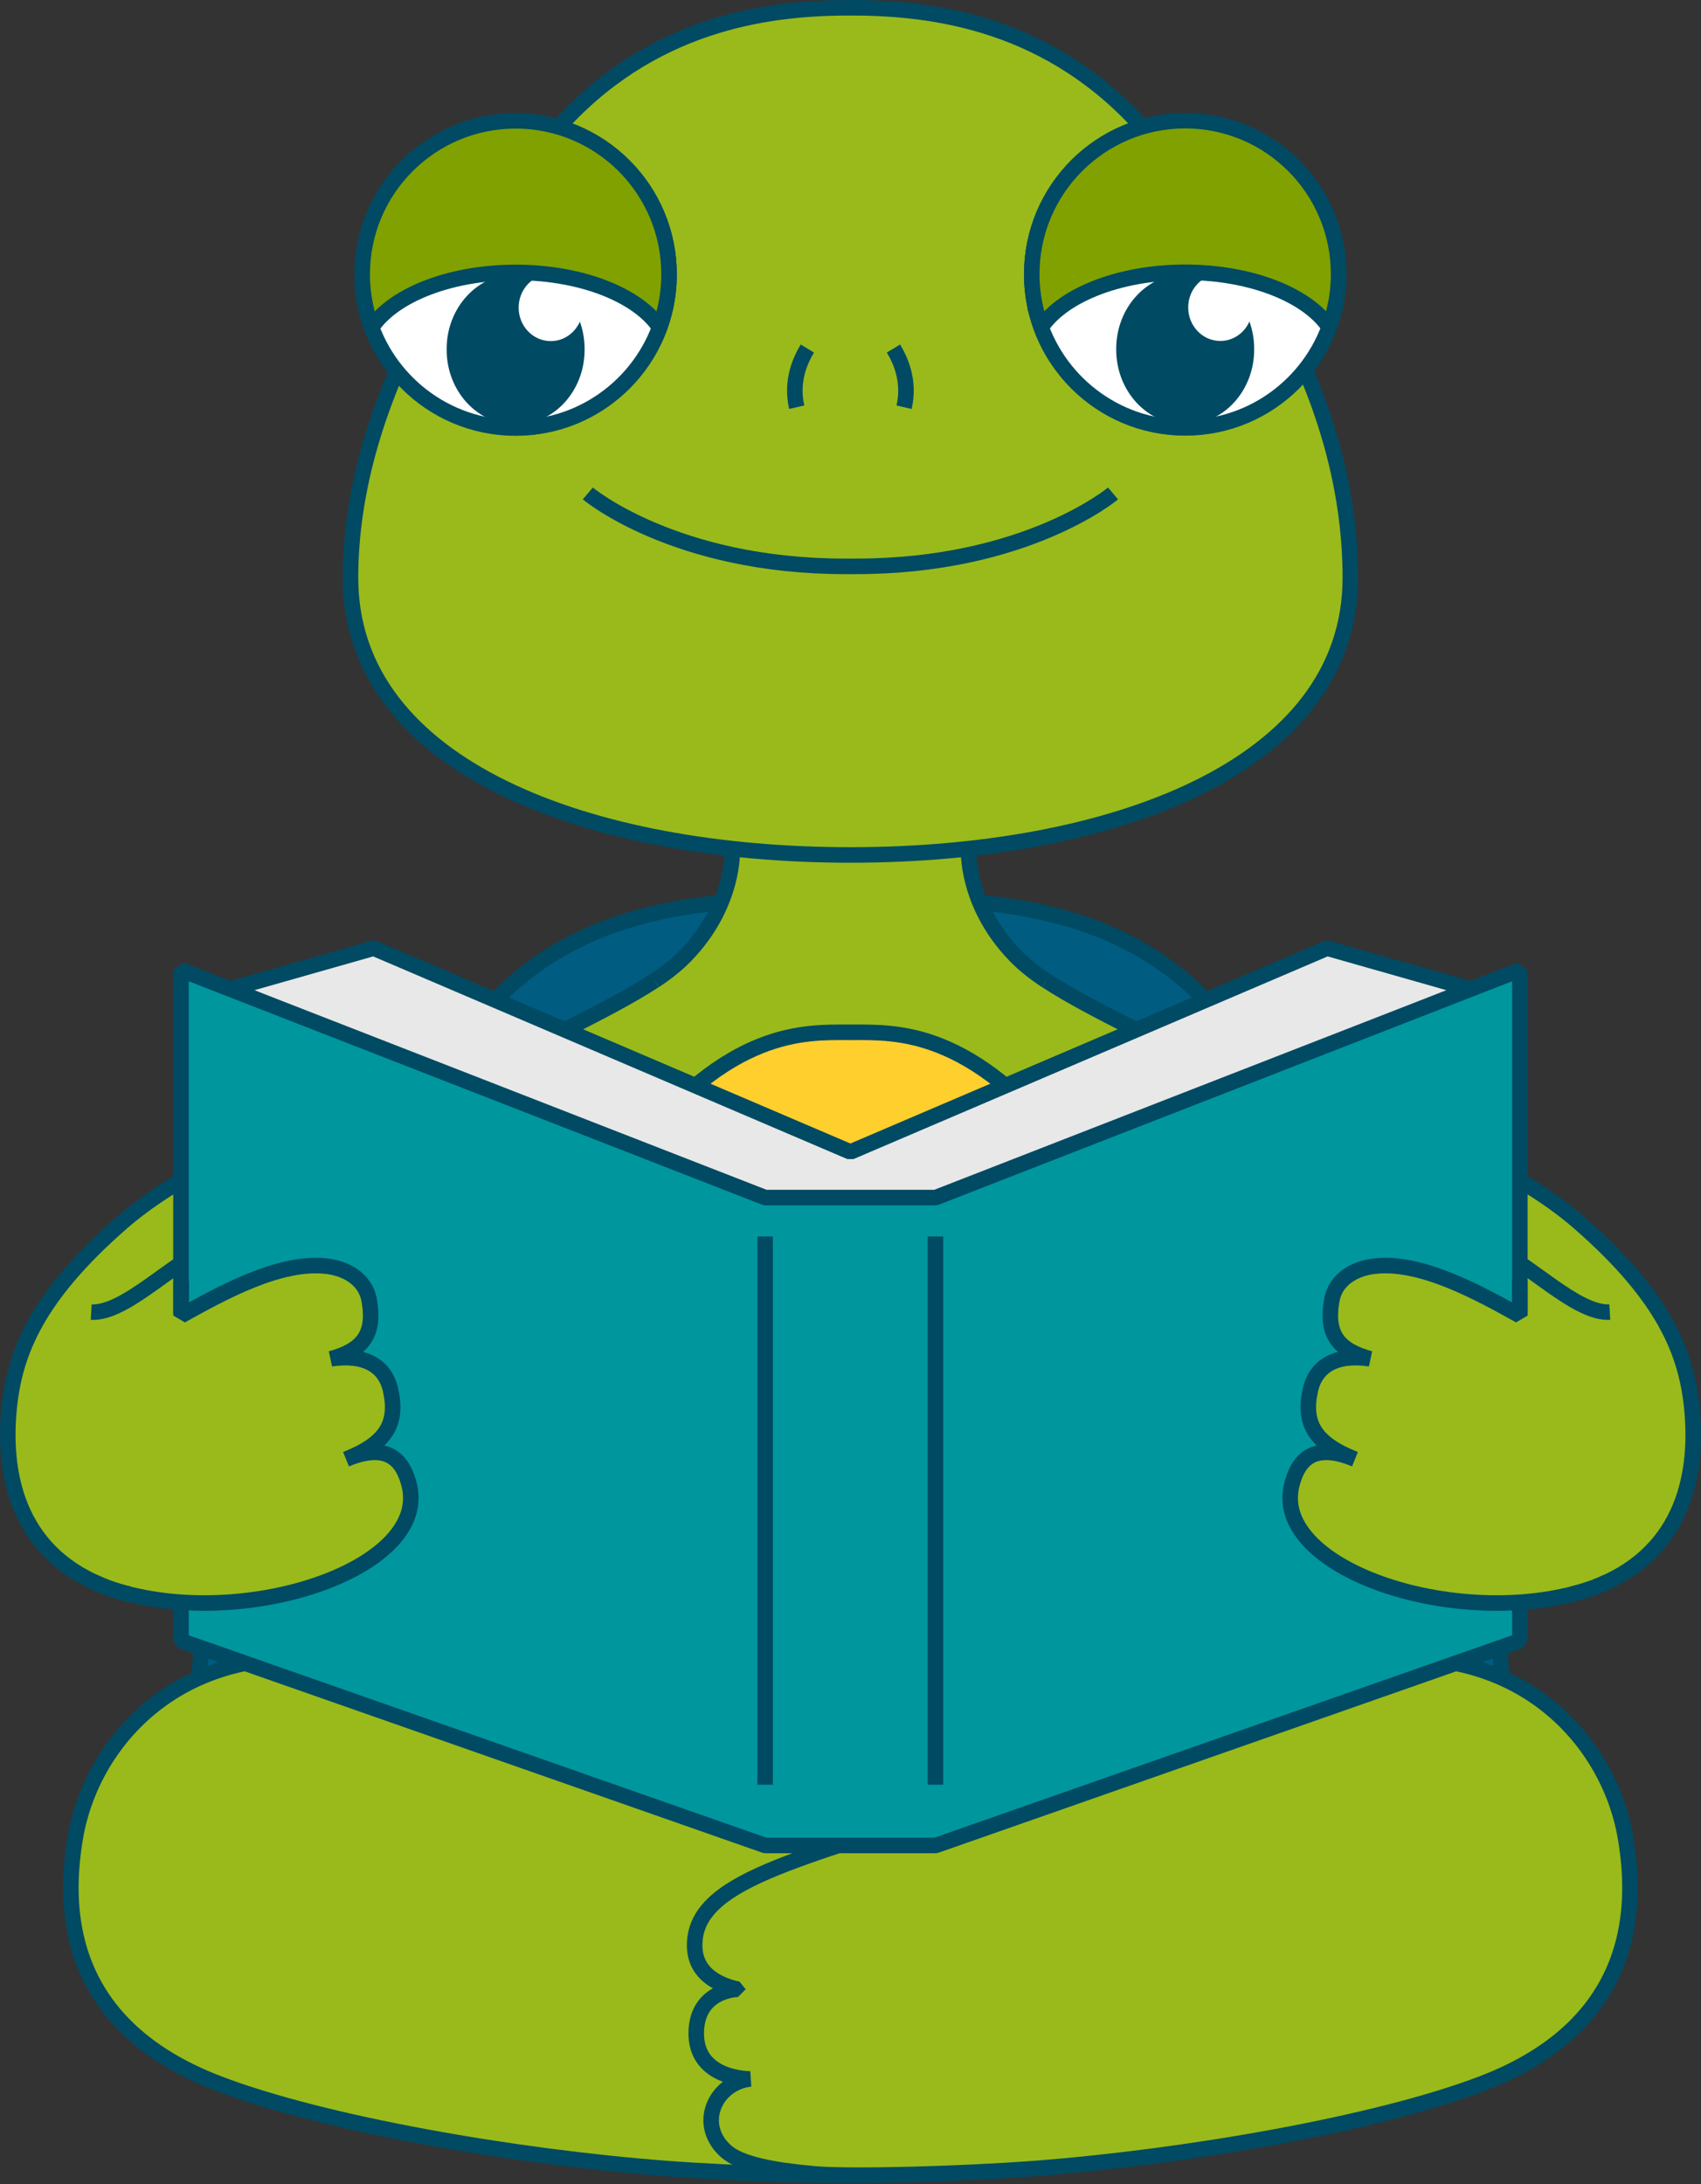 <?xml version="1.0" encoding="UTF-8"?> <svg xmlns="http://www.w3.org/2000/svg" width="141" height="181" viewBox="0 0 141 181" fill="none"><rect x="0" y="0" width="141" height="181" fill="#333333" stroke="none"/><g clip-path="url(#clip0_4296_1658)"><path d="M70.326 167.611C40.799 167.611 20.852 160.363 17.003 144.499C13.154 128.636 32.907 90.422 42.011 81.949C50.575 73.978 62.391 74.515 70.329 74.515H70.666C78.604 74.515 90.42 73.978 98.983 81.949C108.087 90.422 127.841 128.636 123.991 144.499C120.142 160.363 100.195 167.611 70.668 167.611H70.331H70.326Z" fill="#005C81" stroke="#004A63" stroke-width="1.287" stroke-miterlimit="10"></path><path d="M96.855 88.176C94.356 85.019 86.737 81.265 86.737 81.265C85.783 80.645 84.913 79.963 84.151 79.178C80.022 74.914 80.299 70.329 80.299 70.329L80.294 68.288H60.695V70.329C60.695 70.329 60.967 74.914 56.838 79.178C56.076 79.963 55.209 80.645 54.252 81.265C54.252 81.265 46.63 85.019 44.134 88.176C41.638 91.333 34.029 118.629 34.029 118.629L73.82 143.01L123.217 140.087C123.217 140.087 99.351 91.336 96.852 88.179L96.855 88.176Z" fill="#99BA1A"></path><path d="M54.257 81.267C50.026 84.015 44.523 86.226 38.308 89.985C33.108 93.132 21.382 100.795 15.001 120.14H45.781" fill="#99BA1A"></path><path d="M54.257 81.267C50.026 84.015 44.523 86.226 38.308 89.985C33.108 93.132 21.382 100.795 15.001 120.14H45.781" stroke="#004A63" stroke-width="1.287" stroke-miterlimit="10"></path><path d="M54.257 81.267C55.212 80.647 56.081 79.965 56.843 79.18C60.973 74.917 60.697 70.332 60.697 70.332" stroke="#004A63" stroke-width="1.287" stroke-miterlimit="10"></path><path d="M86.73 81.267C90.96 84.015 96.464 86.226 102.678 89.985C107.878 93.132 119.604 100.795 125.985 120.14H95.205" fill="#99BA1A"></path><path d="M86.73 81.267C90.96 84.015 96.464 86.226 102.678 89.985C107.878 93.132 119.604 100.795 125.985 120.14H95.205" stroke="#004A63" stroke-width="1.287" stroke-miterlimit="10"></path><path d="M86.73 81.267C85.775 80.647 84.905 79.965 84.144 79.18C80.014 74.917 80.289 70.332 80.289 70.332" stroke="#004A63" stroke-width="1.287" stroke-miterlimit="10"></path><path d="M70.398 160.44C34.979 160.44 32.938 143.241 32.938 137.349C32.938 125.258 44.286 105.944 52.35 95.587C60.414 85.23 66.711 85.549 70.323 85.549H70.661C74.273 85.549 80.567 85.23 88.634 95.587C96.698 105.944 108.046 125.258 108.046 137.349C108.046 143.241 106.005 160.44 70.586 160.44H70.398Z" fill="#FFCF2E" stroke="#004A63" stroke-width="1.287" stroke-miterlimit="10"></path><path d="M79.818 164.848C81.048 164.583 83.338 163.79 83.402 161.328C83.544 155.803 74.692 154.187 60.885 149.435C48.456 145.158 41.594 140.233 29.328 137.905C15.484 135.277 7.644 144.054 6.249 152.255C5.349 157.556 4.996 167.658 18.142 172.675C26.881 176.01 42.7 178.753 55.278 179.71C61.217 180.161 70.565 180.418 73.534 180.145C76.83 179.844 79.584 179.36 80.806 178.272C83.278 176.069 81.727 172.598 78.778 172.279C78.778 172.279 83.376 172.361 83.271 168.376C83.176 164.871 79.818 164.85 79.818 164.85V164.848Z" fill="#99BA1A" stroke="#004A63" stroke-width="1.287" stroke-linejoin="bevel"></path><path d="M61.167 164.848C59.937 164.583 57.647 163.79 57.583 161.328C57.441 155.803 66.293 154.187 80.1 149.435C92.528 145.158 99.391 140.233 111.657 137.905C125.501 135.277 133.341 144.054 134.736 152.255C135.636 157.556 135.989 167.658 122.843 172.675C114.104 176.01 98.285 178.753 85.707 179.71C79.768 180.161 70.42 180.418 67.451 180.145C64.154 179.844 61.401 179.36 60.179 178.272C57.706 176.069 59.258 172.598 62.207 172.279C62.207 172.279 57.608 172.361 57.714 168.376C57.809 164.871 61.167 164.85 61.167 164.85V164.848Z" fill="#99BA1A" stroke="#004A63" stroke-width="1.287" stroke-linejoin="bevel"></path><path d="M94.225 10.035C86.269 1.526 76.53 0.643 70.493 0.643C64.457 0.643 54.717 1.526 46.761 10.035C38.805 18.547 29.053 32.82 29.053 47.881C29.053 63.693 49.056 70.851 70.493 70.851C91.93 70.851 111.933 63.693 111.933 47.881C111.933 32.069 102.179 18.547 94.225 10.035Z" fill="#99BA1A" stroke="#004A63" stroke-width="1.287" stroke-miterlimit="10"></path><path d="M98.243 35.46C105.268 35.46 110.962 29.766 110.962 22.741C110.962 15.717 105.268 10.022 98.243 10.022C91.219 10.022 85.524 15.717 85.524 22.741C85.524 29.766 91.219 35.46 98.243 35.46Z" fill="#80A100" stroke="#004A63" stroke-width="1.287" stroke-miterlimit="10"></path><path d="M110.33 26.159L110.479 26.197C108.966 31.531 104.062 35.437 98.244 35.437C92.426 35.437 87.521 31.531 86.006 26.197L86.155 26.159C87.825 21.879 92.603 18.789 98.241 18.789C103.879 18.789 108.66 21.879 110.327 26.159H110.33Z" fill="white"></path><path d="M110.963 22.718C110.963 23.925 110.796 25.093 110.479 26.197L110.065 27.113C108.027 24.375 104.131 22.744 98.494 22.744C92.856 22.744 87.967 25.114 86.421 27.113L86.006 26.197C85.692 25.091 85.522 23.925 85.522 22.718C85.522 15.694 91.217 9.999 98.242 9.999C105.266 9.999 110.958 15.694 110.958 22.718H110.963Z" fill="#80A100"></path><path d="M103.961 28.907C103.961 25.479 101.401 22.703 98.244 22.703C95.087 22.703 92.526 25.479 92.526 28.907C92.526 28.917 92.526 28.93 92.526 28.94C92.526 28.95 92.526 28.963 92.526 28.974C92.526 32.401 95.087 35.177 98.244 35.177C101.401 35.177 103.961 32.401 103.961 28.974C103.961 28.963 103.961 28.95 103.961 28.94C103.961 28.93 103.961 28.917 103.961 28.907Z" fill="#004A63"></path><path d="M86.008 26.197C85.694 25.091 85.524 23.925 85.524 22.718C85.524 15.694 91.219 9.999 98.243 9.999C105.268 9.999 110.96 15.694 110.96 22.718C110.96 23.925 110.793 25.093 110.476 26.197C108.963 31.531 104.059 35.437 98.241 35.437C92.423 35.437 87.519 31.531 86.003 26.197H86.008Z" stroke="#004A63" stroke-width="1.287" stroke-miterlimit="10"></path><path d="M101.154 28.256C102.623 28.256 103.814 27.012 103.814 25.479C103.814 23.946 102.623 22.703 101.154 22.703C99.684 22.703 98.493 23.946 98.493 25.479C98.493 27.012 99.684 28.256 101.154 28.256Z" fill="white"></path><path d="M86.158 27.358C87.826 24.576 92.606 22.566 98.244 22.566C103.882 22.566 108.663 24.576 110.33 27.358" stroke="#004A63" stroke-width="1.287" stroke-miterlimit="10"></path><path d="M74.06 28.883C74.618 29.805 75.447 31.544 74.942 33.747" stroke="#004A63" stroke-width="1.287" stroke-miterlimit="10"></path><path d="M66.924 28.883C66.365 29.805 65.537 31.544 66.041 33.747" stroke="#004A63" stroke-width="1.287" stroke-miterlimit="10"></path><path d="M48.725 40.892C48.725 40.892 55.904 46.934 70.043 46.934H70.944C85.083 46.934 92.262 40.892 92.262 40.892" stroke="#004A63" stroke-width="1.287" stroke-miterlimit="10"></path><path d="M101.077 87.674C103.908 88.874 122.169 93.693 130.925 101.343C137.924 107.457 139.775 112.075 140.238 116.656C140.837 122.602 139.28 128.989 131.888 131.639" fill="#99BA1A"></path><path d="M101.077 87.674C103.908 88.874 122.169 93.693 130.925 101.343C137.924 107.457 139.775 112.075 140.238 116.656C140.837 122.602 139.28 128.989 131.888 131.639" stroke="#004A63" stroke-width="1.287" stroke-miterlimit="10"></path><path d="M133.44 108.733C130.62 108.9 126.59 104.485 123.217 103.103L133.44 108.733Z" fill="#99BA1A"></path><path d="M133.44 108.733C130.62 108.9 126.59 104.485 123.217 103.103" stroke="#004A63" stroke-width="1.287" stroke-linejoin="bevel"></path><path d="M39.922 87.674C37.091 88.874 18.83 93.693 10.073 101.343C3.074 107.457 1.224 112.075 0.761 116.656C0.162 122.602 1.718 128.989 9.111 131.639" fill="#99BA1A"></path><path d="M39.922 87.674C37.091 88.874 18.83 93.693 10.073 101.343C3.074 107.457 1.224 112.075 0.761 116.656C0.162 122.602 1.718 128.989 9.111 131.639" stroke="#004A63" stroke-width="1.287" stroke-miterlimit="10"></path><path d="M7.56 108.733C10.38 108.9 14.409 104.485 17.783 103.103L7.56 108.733Z" fill="#99BA1A"></path><path d="M7.56 108.733C10.38 108.9 14.409 104.485 17.783 103.103" stroke="#004A63" stroke-width="1.287" stroke-linejoin="bevel"></path><path d="M110.008 78.576L70.493 95.463L30.977 78.576L19.071 81.962L70.493 102.465L121.914 81.962L110.008 78.576Z" fill="#E8E8E8" stroke="#004A63" stroke-width="1.287" stroke-linejoin="bevel"></path><path d="M77.562 99.243H70.493H63.425L15.001 80.377V135.97L63.425 152.934H70.493H77.562L125.985 135.97V80.377L77.562 99.243Z" fill="#00969E" stroke="#004A63" stroke-width="1.287" stroke-linejoin="bevel"></path><path d="M132.163 131.549C121.353 135.393 105.32 130.121 107.077 123.068C107.556 121.148 108.737 119.427 112.311 120.922C109.02 119.622 108.001 117.976 108.621 115.194C109.069 113.182 110.762 112.181 113.569 112.603C111.025 111.9 109.872 110.655 110.397 107.745C110.706 106.036 112.239 105.149 113.837 104.94C117.738 104.428 122.647 107.171 125.985 109.026V106.178" fill="#99BA1A"></path><path d="M132.163 131.549C121.353 135.393 105.32 130.121 107.077 123.068C107.556 121.148 108.737 119.427 112.311 120.922C109.02 119.622 108.001 117.976 108.621 115.194C109.069 113.182 110.762 112.181 113.569 112.603C111.025 111.9 109.872 110.655 110.397 107.745C110.706 106.036 112.239 105.149 113.837 104.94C117.738 104.428 122.647 107.171 125.985 109.026V106.178" stroke="#004A63" stroke-width="1.287" stroke-linejoin="bevel"></path><path d="M8.836 131.549C19.646 135.393 35.679 130.121 33.921 123.068C33.443 121.148 32.262 119.427 28.688 120.922C31.979 119.622 32.998 117.976 32.377 115.194C31.93 113.182 30.237 112.181 27.429 112.603C29.974 111.9 31.127 110.655 30.602 107.745C30.293 106.036 28.76 105.149 27.162 104.94C23.261 104.428 18.351 107.171 15.014 109.026V106.178" fill="#99BA1A"></path><path d="M8.836 131.549C19.646 135.393 35.679 130.121 33.921 123.068C33.443 121.148 32.262 119.427 28.688 120.922C31.979 119.622 32.998 117.976 32.377 115.194C31.93 113.182 30.237 112.181 27.429 112.603C29.974 111.9 31.127 110.655 30.602 107.745C30.293 106.036 28.76 105.149 27.162 104.94C23.261 104.428 18.351 107.171 15.014 109.026V106.178" stroke="#004A63" stroke-width="1.287" stroke-linejoin="bevel"></path><path d="M7.709 131.06C8.064 131.243 9.508 131.873 10.717 132.105" stroke="#004A63" stroke-width="1.287" stroke-miterlimit="10"></path><path d="M42.742 35.473C49.767 35.473 55.461 29.779 55.461 22.754C55.461 15.73 49.767 10.035 42.742 10.035C35.718 10.035 30.023 15.73 30.023 22.754C30.023 29.779 35.718 35.473 42.742 35.473Z" fill="#80A100" stroke="#004A63" stroke-width="1.287" stroke-miterlimit="10"></path><path d="M54.828 26.171L54.977 26.21C53.464 31.544 48.56 35.447 42.742 35.447C36.924 35.447 32.02 31.541 30.507 26.21L30.656 26.171C32.326 21.892 37.104 18.802 42.742 18.802C48.38 18.802 53.161 21.892 54.828 26.171Z" fill="white"></path><path d="M55.461 22.731C55.461 23.938 55.294 25.104 54.977 26.21L54.563 27.126C52.525 24.388 48.629 22.757 42.992 22.757C37.354 22.757 32.465 25.127 30.919 27.126L30.504 26.21C30.19 25.104 30.02 23.935 30.02 22.731C30.02 15.706 35.715 10.012 42.739 10.012C49.764 10.012 55.456 15.706 55.456 22.731H55.461Z" fill="#80A100"></path><path d="M48.459 28.919C48.459 25.492 45.899 22.716 42.742 22.716C39.585 22.716 37.024 25.492 37.024 28.919C37.024 28.93 37.024 28.943 37.024 28.953C37.024 28.963 37.024 28.976 37.024 28.986C37.024 32.414 39.585 35.19 42.742 35.19C45.899 35.19 48.459 32.414 48.459 28.986C48.459 28.976 48.459 28.963 48.459 28.953C48.459 28.943 48.459 28.93 48.459 28.919Z" fill="#004A63"></path><path d="M30.507 26.21C30.193 25.104 30.023 23.935 30.023 22.731C30.023 15.706 35.718 10.012 42.742 10.012C49.767 10.012 55.459 15.706 55.459 22.731C55.459 23.938 55.292 25.104 54.975 26.21C53.462 31.544 48.558 35.447 42.74 35.447C36.922 35.447 32.018 31.541 30.505 26.21H30.507Z" stroke="#004A63" stroke-width="1.287" stroke-miterlimit="10"></path><path d="M45.653 28.268C47.122 28.268 48.313 27.025 48.313 25.492C48.313 23.959 47.122 22.716 45.653 22.716C44.183 22.716 42.992 23.959 42.992 25.492C42.992 27.025 44.183 28.268 45.653 28.268Z" fill="white"></path><path d="M30.656 27.368C32.324 24.586 37.105 22.577 42.742 22.577C48.38 22.577 53.161 24.586 54.828 27.368" stroke="#004A63" stroke-width="1.287" stroke-miterlimit="10"></path><path d="M63.425 102.465V147.901" stroke="#004A63" stroke-width="1.287" stroke-linejoin="bevel"></path><path d="M77.543 102.465V147.901" stroke="#004A63" stroke-width="1.287" stroke-linejoin="bevel"></path><path d="M133.29 131.06C132.935 131.243 131.492 131.873 130.282 132.105" stroke="#004A63" stroke-width="1.287" stroke-miterlimit="10"></path></g><defs><clipPath id="clip0_4296_1658"><rect width="141" height="180.899" fill="white"></rect></clipPath></defs></svg> 